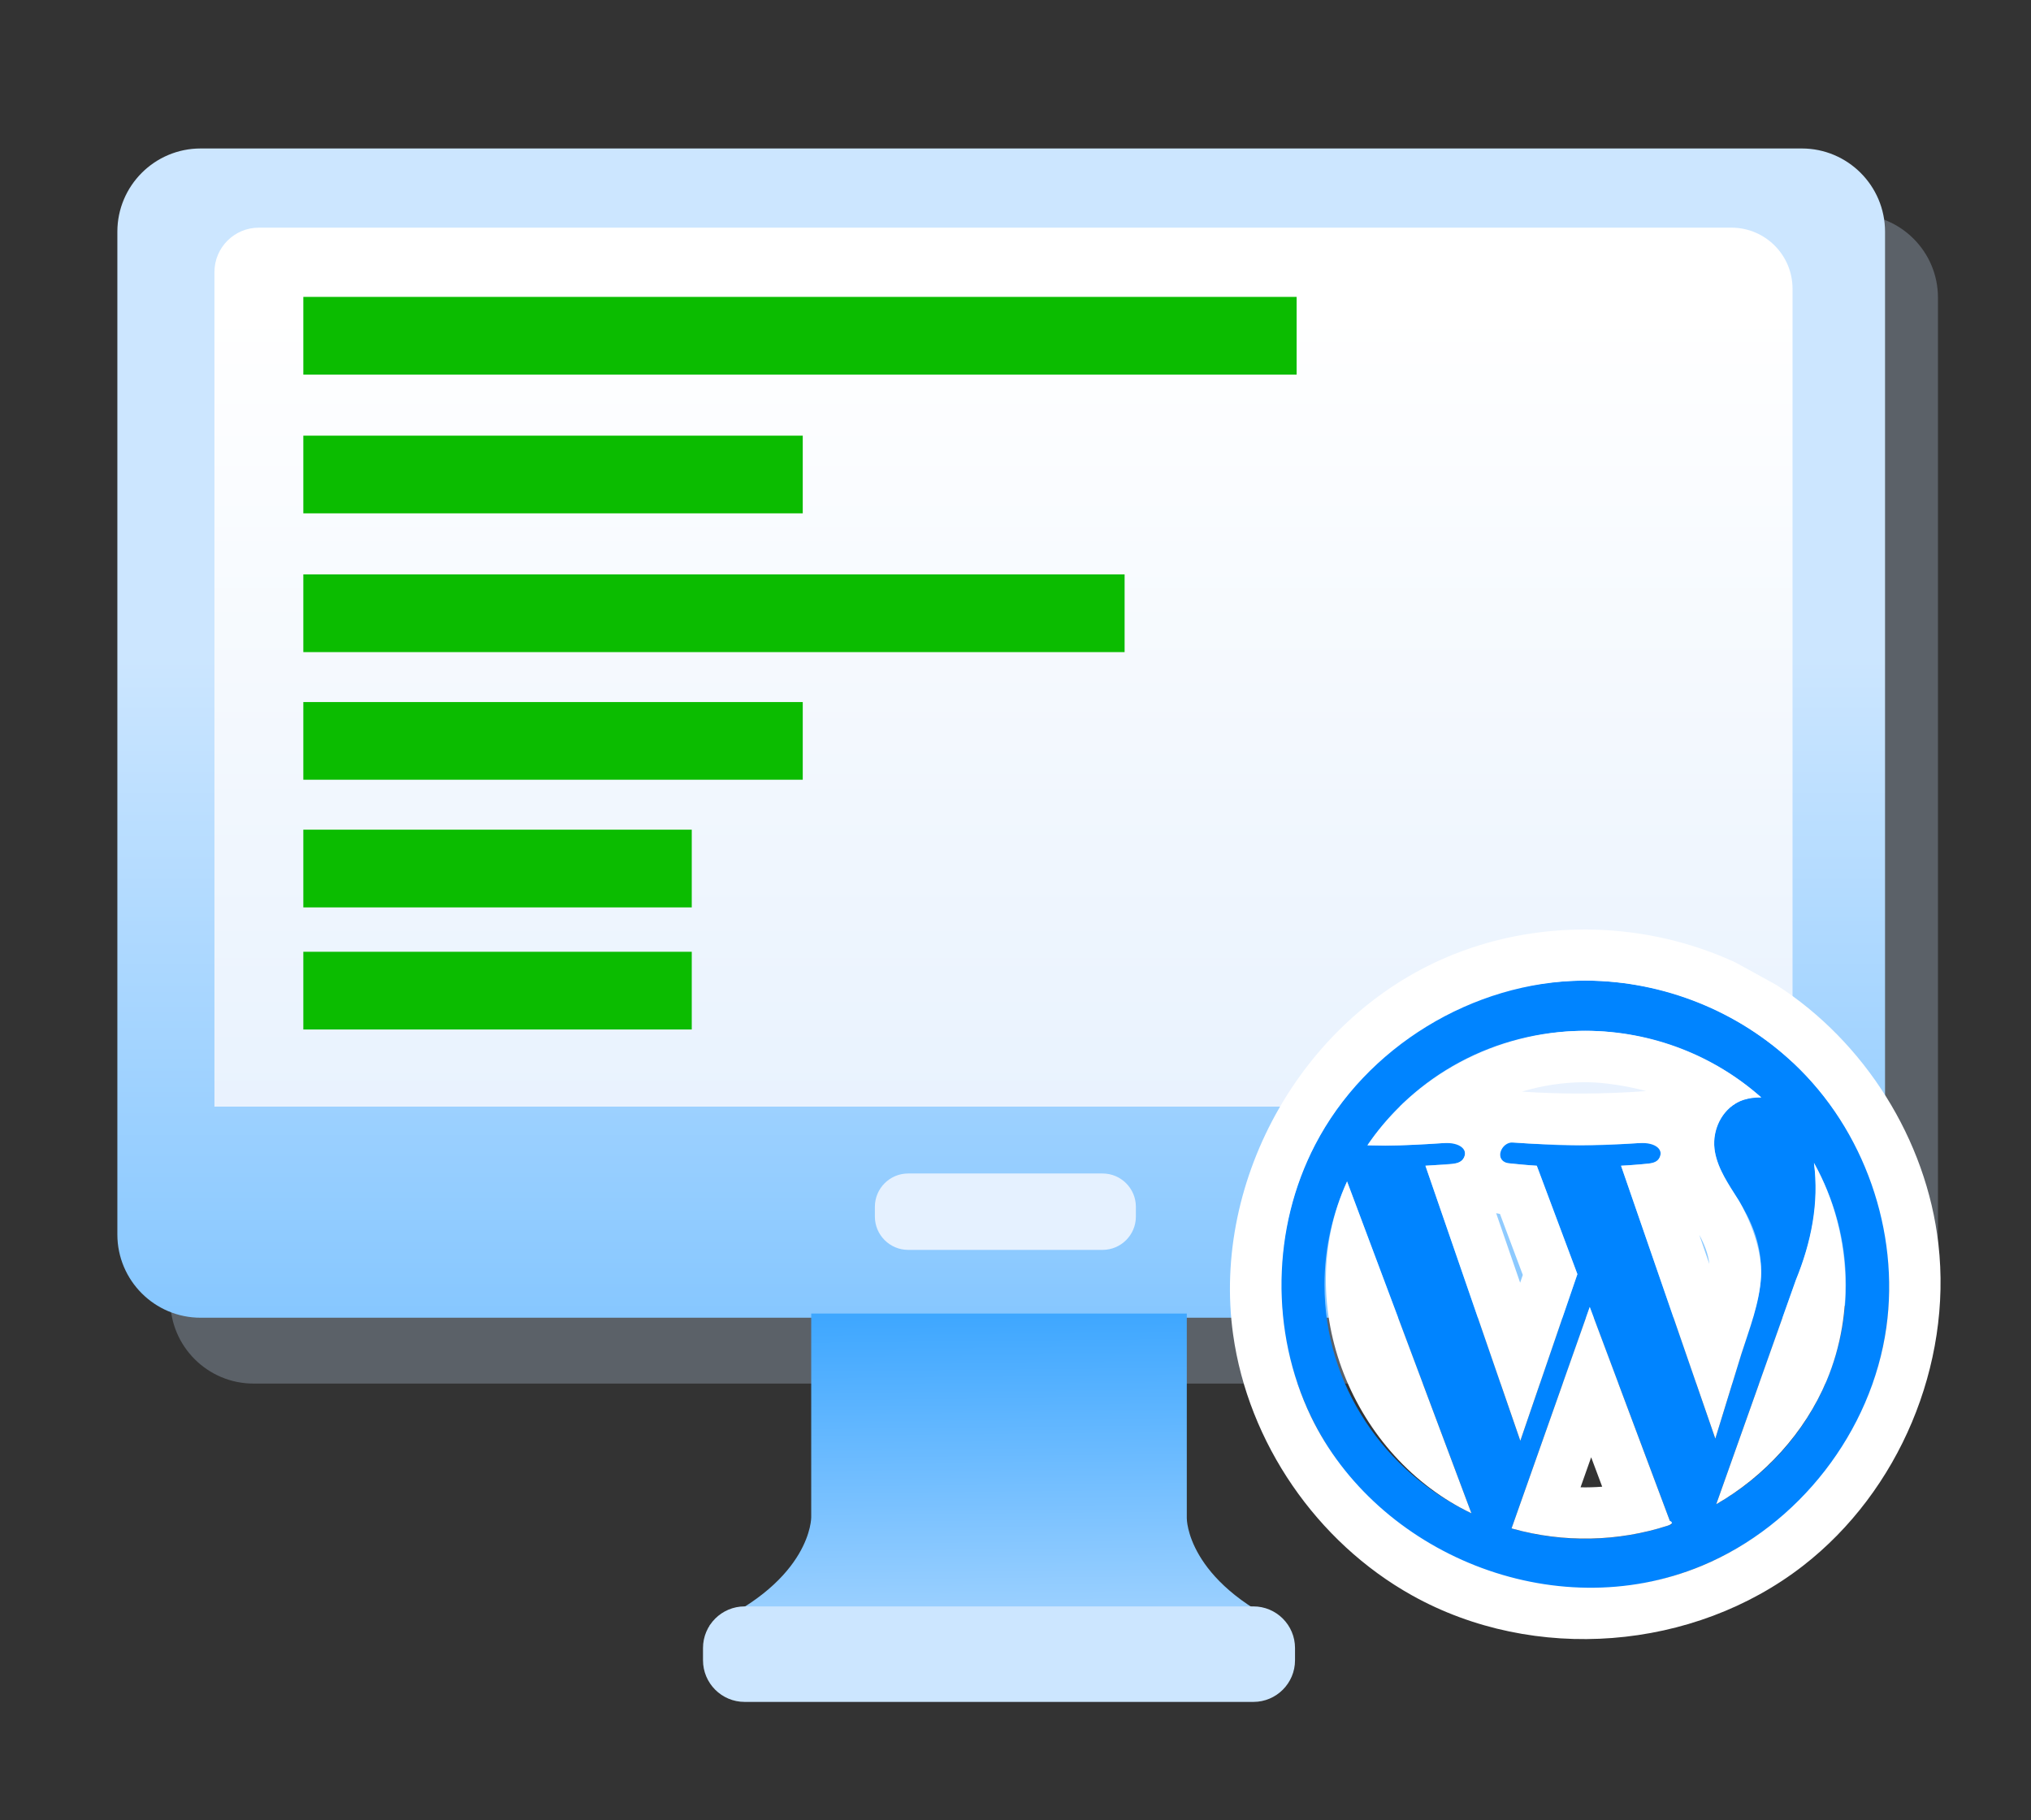 <svg xmlns="http://www.w3.org/2000/svg" xmlns:serif="http://www.serif.com/" fill-rule="evenodd" stroke-linejoin="round" stroke-miterlimit="1.414" clip-rule="evenodd" viewBox="0 0 366 328"><rect x="0" y="0" width="366" height="328" fill="#333333" stroke="none"/><rect width="365.175" height="326.861" x=".012" y=".97" fill="none" serif:id="27. WP-CLI"/><path fill="#cce6ff" fill-opacity=".259" d="M349.233,53.619c0,-8.278 -6.722,-15 -15,-15l-288.548,0c-8.278,0 -15,6.722 -15,15l0,180.68c0,8.279 6.722,15 15,15l288.548,0c8.278,0 15,-6.721 15,-15l0,-180.68Z" serif:id="Rounded Rectangle 1 copy"/><path fill="url(#_Linear1)" d="M339.697,41.754c0,-8.279 -6.721,-15 -15,-15l-288.547,0c-8.279,0 -15,6.721 -15,15l0,180.68c0,8.278 6.721,15 15,15l288.547,0c8.279,0 15,-6.722 15,-15l0,-180.68Z" serif:id="Rounded Rectangle 1"/><path fill="url(#_Linear2)" d="M323.027,52.021c0,-6.071 -4.928,-11 -11,-11l-265.383,0c-4.416,0 -8,3.585 -8,8l0,150.378l284.383,0l0,-147.378Z" serif:id="Rounded Rectangle 2"/><clipPath id="a"><path d="M323.027,52.021c0,-6.071 -4.928,-11 -11,-11l-265.383,0c-4.416,0 -8,3.585 -8,8l0,150.378l284.383,0l0,-147.378Z"/></clipPath><g clip-path="url(#a)"><rect width="179" height="14" x="54.661" y="53.497" fill="#0bbc00" serif:id="Rectangle 2"/><rect width="70" height="14" x="54.661" y="149.497" fill="#0bbc00" serif:id="Rectangle 2 copy"/><rect width="70" height="14" x="54.661" y="171.497" fill="#0bbc00" serif:id="Rectangle 2 copy 5"/><rect width="90" height="14" x="54.661" y="126.497" fill="#0bbc00" serif:id="Rectangle 2 copy 3"/><rect width="90" height="14" x="54.661" y="78.497" fill="#0bbc00" serif:id="Rectangle 2 copy 4"/><rect width="148" height="14" x="54.661" y="103.497" fill="#0bbc00" serif:id="Rectangle 2 copy 2"/></g><path fill="#e5f1ff" d="M204.693,217.444c0,-3.312 -2.689,-6 -6,-6l-35.033,0c-3.312,0 -6,2.688 -6,6l0,1.765c0,3.312 2.688,6 6,6l35.033,0c3.311,0 6,-2.688 6,-6l0,-1.765Z" serif:id="Rounded Rectangle 3"/><path fill="url(#_Linear4)" d="M146.188,236.681l67.682,0l0,36.893c0,0 -0.121,11.277 18.354,19.599c-8.505,1.932 -64.24,0 -64.24,0l0,-0.282c-0.666,0.04 -31.735,1.902 -40.15,0c18.475,-8.281 18.354,-19.502 18.354,-19.502l0,-36.708Z" serif:id="Shape 2 copy"/><path fill="#cce6ff" d="M233.371,296.949c0,-4.139 -3.361,-7.5 -7.5,-7.5l-91.684,0c-4.14,0 -7.5,3.361 -7.5,7.5l0,2.208c0,4.139 3.36,7.5 7.5,7.5l91.684,0c4.139,0 7.5,-3.361 7.5,-7.5l0,-2.208Z" serif:id="Rounded Rectangle 5"/><path fill="#0084ff" fill-rule="nonzero" d="M285.661,176.688c-30.268,0 -54.809,24.54 -54.809,54.809c0,30.268 24.541,54.808 54.809,54.808c30.268,0 54.809,-24.54 54.809,-54.808c0,-30.269 -24.541,-54.809 -54.809,-54.809Zm-46.977,54.809c0,-6.631 1.465,-12.937 4.067,-18.62l22.41,59.793c-15.672,-7.413 -26.477,-23.069 -26.477,-41.173Zm46.977,45.763c-4.61,0 -9.056,-0.663 -13.271,-1.867l14.094,-39.895l14.432,38.53l0.334,0.636c-4.87,1.672 -10.116,2.596 -15.589,2.596l0,0Zm6.463,-67.214c2.824,-0.143 5.379,-0.431 5.379,-0.431c2.53,-0.294 2.235,-3.914 -0.294,-3.777c0,0 -7.614,0.582 -12.521,0.582c-4.61,0 -12.374,-0.582 -12.374,-0.582c-2.533,-0.143 -2.827,3.627 -0.302,3.777c0,0 2.399,0.288 4.928,0.431l7.316,19.534l-10.284,30.03l-17.1,-49.564c2.836,-0.143 5.379,-0.431 5.379,-0.431c2.529,-0.294 2.235,-3.914 -0.295,-3.777c0,0 -7.61,0.582 -12.517,0.582l-3.021,-0.053c8.393,-12.421 22.835,-20.63 39.243,-20.63c12.231,0 23.364,4.556 31.727,12.012l-0.609,-0.043c-4.616,0 -7.889,3.914 -7.889,8.119c0,3.777 2.228,6.961 4.604,10.735c1.799,3.057 3.88,6.968 3.88,12.622c0,3.91 -1.539,8.457 -3.573,14.799l-4.689,15.241l-16.988,-49.176Zm40.518,21.451c0,16.88 -9.394,31.619 -23.363,39.541l14.351,-40.405c2.683,-6.529 3.566,-11.741 3.566,-16.388c0,-1.686 -0.107,-3.248 -0.308,-4.707c3.66,6.524 5.754,14.004 5.754,21.959Z" serif:id="Forma 1"/><path fill="#fff" fill-rule="nonzero" d="M312.739,173.417c0,0 7.202,3.946 7.459,4.109c15.813,10.194 26.957,27.76 29.115,46.625c2.488,21.764 -7.07,44.529 -24.395,57.981c-19.669,15.272 -48.434,17.639 -70.478,5.322c-17.178,-9.598 -29.495,-27.5 -32.227,-47.008c-3.922,-28.013 12.737,-57.843 39.957,-68.571c16.108,-6.349 34.709,-5.798 50.569,1.542Zm-27.432,3.272c-19.924,0.189 -39.176,12.001 -48.306,29.562c-7.806,15.013 -8.106,33.729 -0.744,49.007c11.842,24.574 43.641,38.007 70.429,26.869c17.496,-7.274 30.625,-24.191 33.252,-42.966c2.42,-17.289 -3.974,-35.574 -16.701,-47.564c-9.954,-9.377 -23.408,-14.777 -37.221,-14.908c-0.237,-0.001 -0.473,-0.001 -0.709,0Zm15.609,97.339c0,0 1.038,0.408 -0.353,0.866c-9.016,2.919 -18.806,3.113 -27.975,0.555l-0.198,-0.056l14.094,-39.895c4.811,12.843 9.621,25.687 14.432,38.53Zm-35.755,-1.358c-21.159,-10.064 -32.712,-37.103 -22.41,-59.793c7.47,19.931 14.94,39.862 22.41,59.793Zm61.898,-62.825c6.484,11.877 7.311,26.582 2.095,38.976c-3.925,9.327 -11.173,17.236 -19.875,22.217l14.351,-40.405c2.739,-6.715 4.21,-13.938 3.258,-21.095c0.057,0.102 0.114,0.204 0.171,0.307Zm-42.233,58.146c1.301,0.027 2.601,-0.012 3.899,-0.111l-1.986,-5.303c-0.638,1.805 -1.275,3.609 -1.913,5.414Zm1.122,-82.253c11.392,0.099 22.682,4.332 31.243,11.837l0.197,0.174c0,0 -2.664,-0.134 -4.651,1.093c-2.851,1.761 -4.287,5.371 -3.691,8.714c0.561,3.153 2.478,5.892 4.225,8.652c0,0 4.467,7.176 4.075,13.902c-0.274,4.72 -2.059,9.247 -3.545,13.871l-4.689,15.241l-16.988,-49.176c0.348,-0.018 0.695,-0.038 1.042,-0.059c1.022,-0.068 2.042,-0.147 3.061,-0.243c1.035,-0.097 2.171,-0.155 2.705,-0.934c1.014,-1.478 -0.386,-3.057 -3.639,-2.837c-7.484,0.489 -14.974,0.441 -22.637,-0.11c-2.175,-0.156 -3.531,3.411 -0.76,3.743c1.679,0.16 3.359,0.341 5.044,0.44l7.316,19.534l-10.284,30.03l-17.1,-49.564c0.68,-0.035 1.359,-0.079 2.037,-0.128c1.795,-0.137 3.969,0.061 4.771,-1.108c1.013,-1.478 -0.387,-3.057 -3.639,-2.837c-3.453,0.226 -6.91,0.428 -10.37,0.447c0,0 -3.253,-0.053 -3.253,-0.053c0.198,-0.291 0.198,-0.29 0.398,-0.579c8.582,-12.19 23.11,-19.753 38.077,-20.045c0.352,-0.004 0.703,-0.007 1.055,-0.005Zm-12.008,45.385l0.48,-1.403l-4.115,-10.988l-0.686,-0.132c1.44,4.174 2.88,8.349 4.321,12.523Zm34.094,-3.38c-0.202,-1.845 -0.918,-3.601 -1.81,-5.242l-0.001,-0.001c0.604,1.748 1.208,3.495 1.811,5.243Zm-22.532,-32.746c-3.764,0.02 -7.52,0.581 -11.134,1.665l-0.101,0.031c7.44,0.501 14.912,0.456 22.383,-0.098c0,0 -5.555,-1.608 -11.148,-1.598Z"/><defs><linearGradient id="_Linear1" x2="1" gradientTransform="rotate(89.209 -38.471 82.34) scale(303.613)" gradientUnits="userSpaceOnUse"><stop offset="0" stop-color="#cce6ff"/><stop offset="1" stop-color="#1d98ff"/></linearGradient><linearGradient id="_Linear2" x2="1" gradientTransform="scale(-303.5) rotate(-89.644 -.57 .388)" gradientUnits="userSpaceOnUse"><stop offset="0" stop-color="#fff"/><stop offset="1" stop-color="#d0e4fc"/></linearGradient><linearGradient id="_Linear4" x2="1" gradientTransform="rotate(-90.848 253.503 63.852) scale(100.638)" gradientUnits="userSpaceOnUse"><stop offset="0" stop-color="#cce6ff"/><stop offset="1" stop-color="#1d98ff"/></linearGradient></defs></svg>